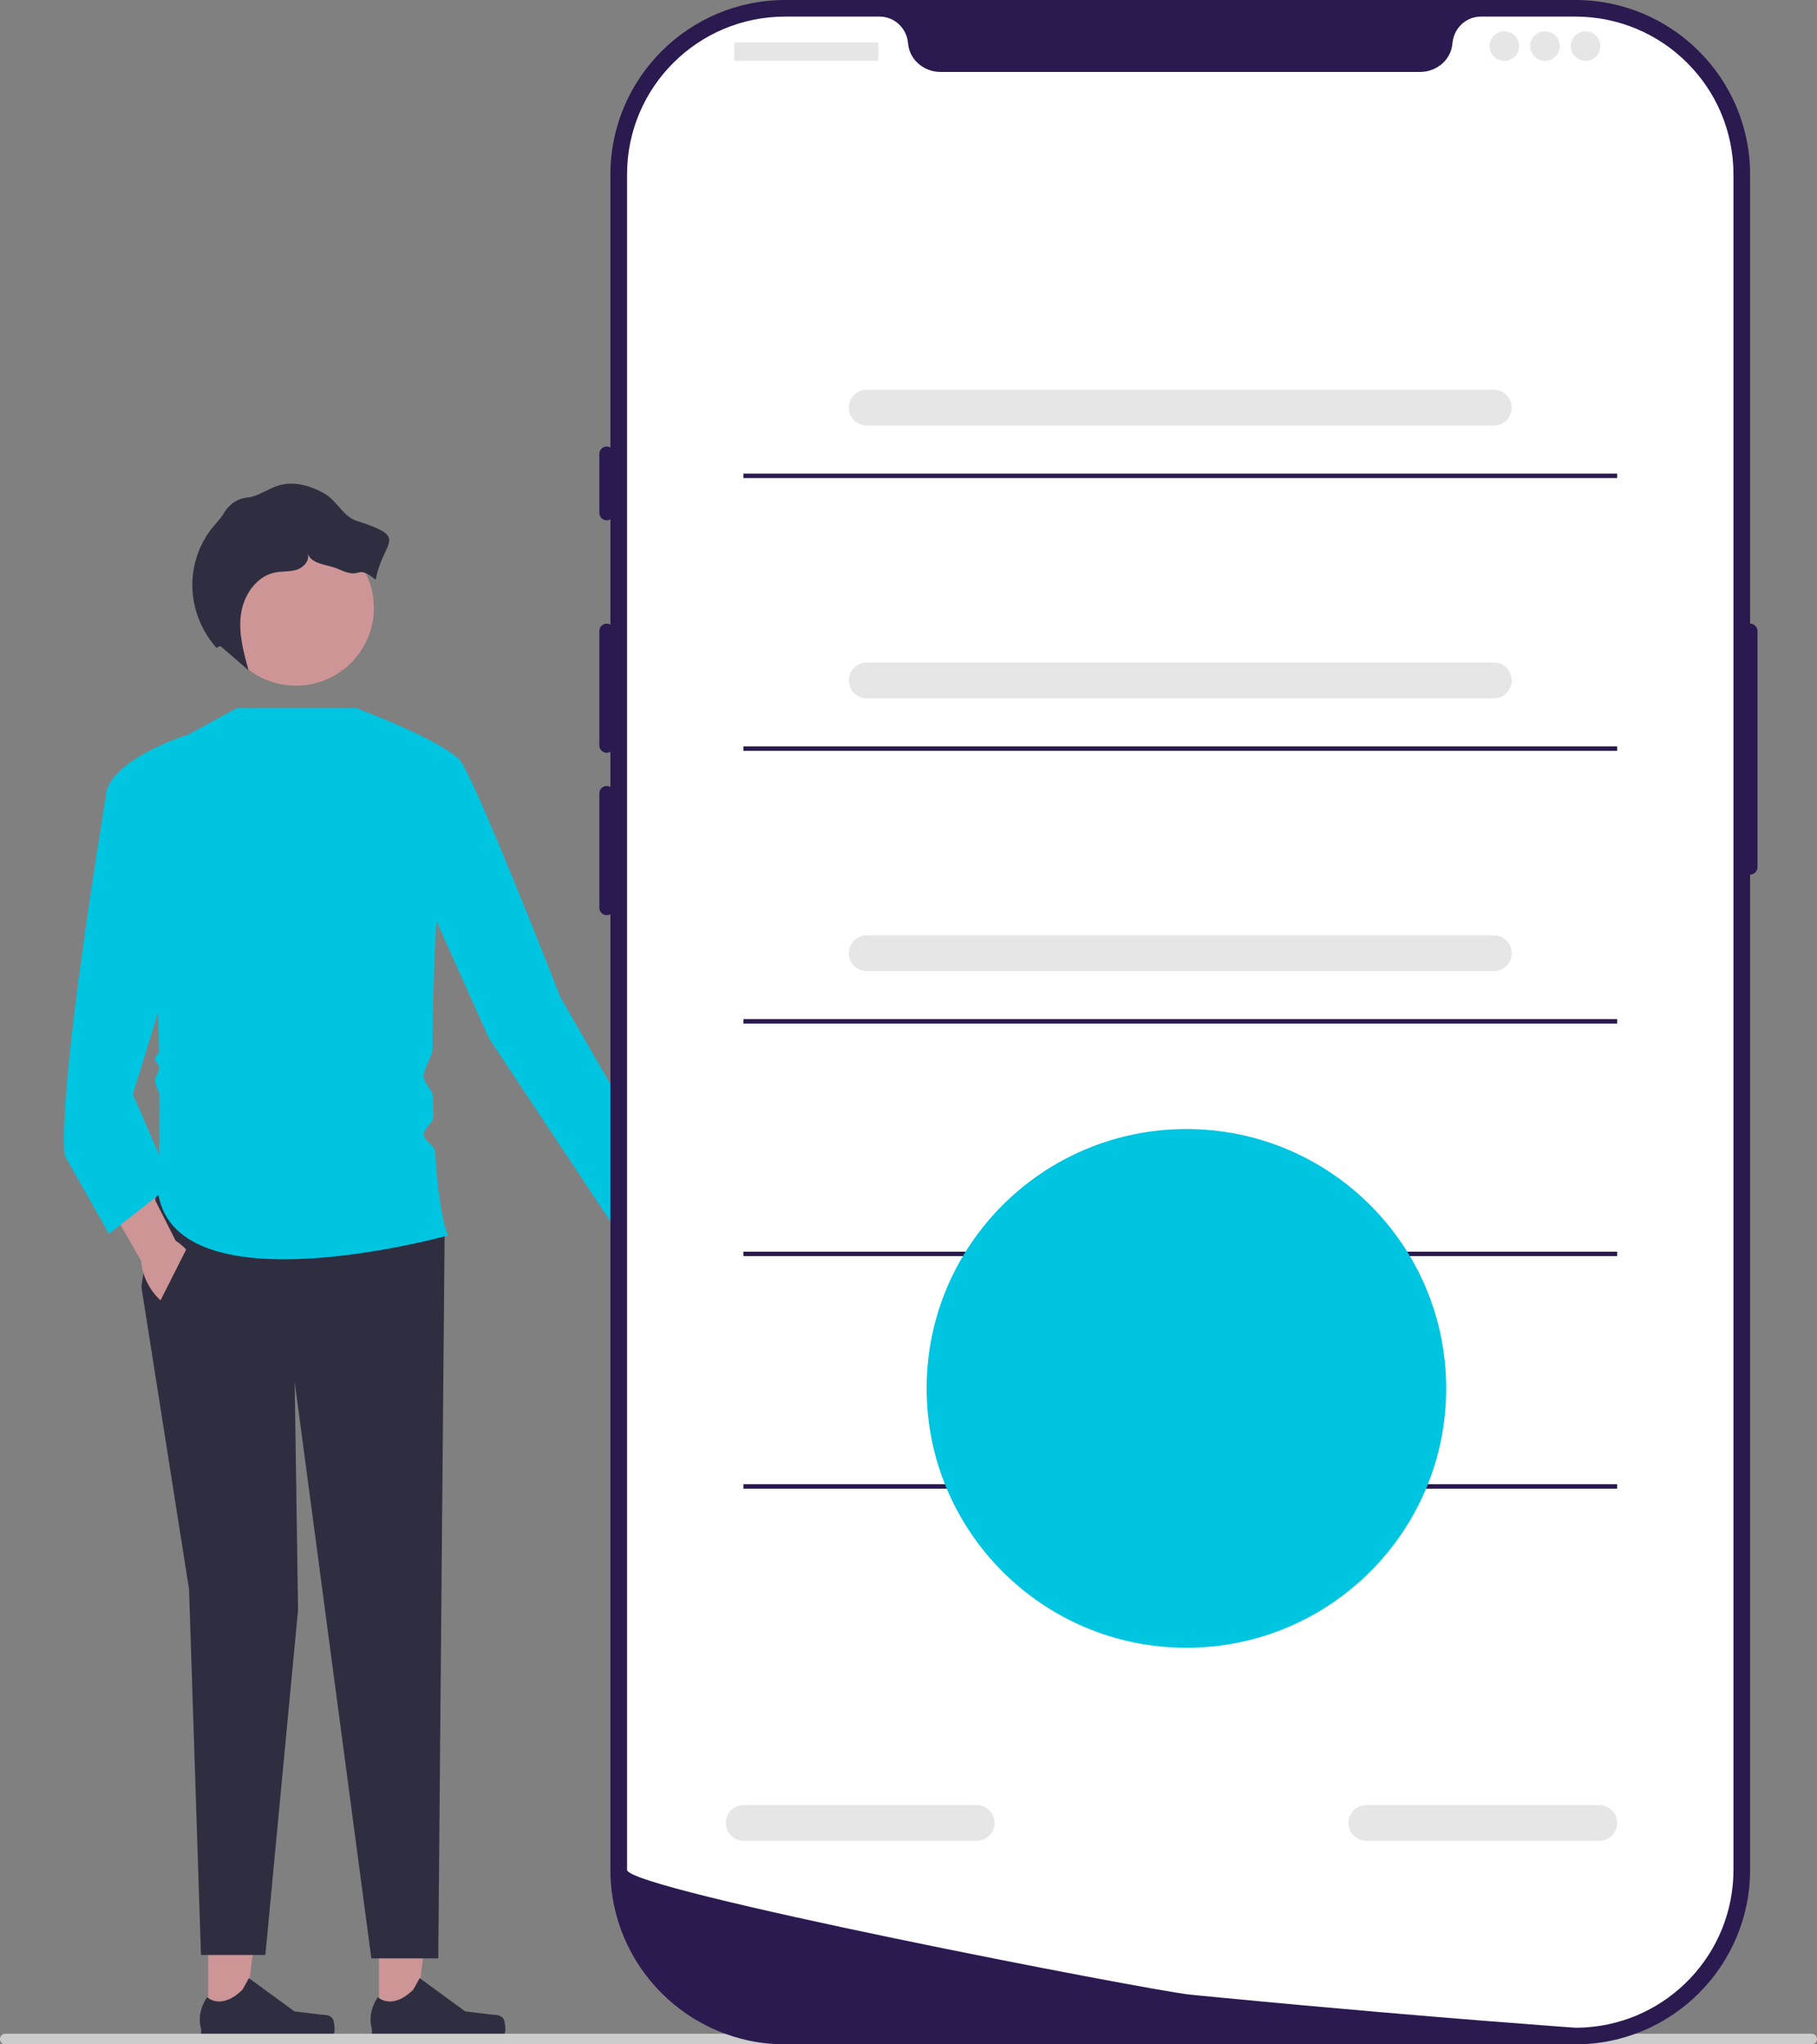 <?xml version="1.0" encoding="UTF-8"?> <svg xmlns="http://www.w3.org/2000/svg" width="1088" height="1224" viewBox="0 0 1088 1224" fill="none"><rect x="0" y="0" width="1088" height="1224" fill="#808080" stroke="none"/> <path d="M417.137 749.63C423.32 761.578 422.158 774.448 414.541 778.375C406.925 782.303 395.738 775.801 389.555 763.853C386.849 758.623 385.55 753.217 385.584 748.461L360.022 697.506L384.231 686.041L406.86 737.489C410.765 740.214 414.431 744.4 417.137 749.63Z" fill="#FFB6B6"></path> <path d="M226.91 1209.38L248.705 1209.38L259.073 1125.46L226.906 1125.47L226.91 1209.38Z" fill="#CD9595"></path> <path d="M301.581 1208.89C302.26 1210.03 302.618 1213.71 302.618 1215.04C302.618 1219.12 299.306 1222.42 295.221 1222.42H227.725C224.938 1222.42 222.679 1220.17 222.679 1217.39V1214.58C222.679 1214.58 219.34 1206.15 226.214 1195.76C226.214 1195.76 234.758 1203.9 247.525 1191.15L251.29 1184.34L278.542 1204.24L293.647 1206.1C296.952 1206.5 299.882 1206.03 301.581 1208.89Z" fill="#2F2E41"></path> <path d="M124.662 1209.38L146.456 1209.38L156.824 1125.46L124.657 1125.47L124.662 1209.38Z" fill="#CD9595"></path> <path d="M199.333 1208.89C200.011 1210.03 200.37 1213.71 200.37 1215.04C200.37 1219.12 197.058 1222.42 192.972 1222.42H125.477C122.69 1222.42 120.43 1220.17 120.43 1217.39V1214.58C120.43 1214.58 117.091 1206.15 123.966 1195.76C123.966 1195.76 132.51 1203.9 145.276 1191.15L149.041 1184.34L176.293 1204.24L191.398 1206.1C194.703 1206.5 197.633 1206.03 199.333 1208.89Z" fill="#2F2E41"></path> <path d="M93.811 714.244L84.63 770.256L113.195 951.53L120.336 1170.48H158.902L178.486 963.75L176.445 827.286L222.353 1172.52H262.429L266.221 739.704L93.811 714.244Z" fill="#2F2E41"></path> <path d="M141.76 424.002H213.959L276.422 460.664C266.701 458.197 259.19 548.234 258.935 627.789C258.918 633.075 253.67 639.153 253.719 644.317C253.761 648.766 259.09 652.32 259.183 656.636C259.269 660.67 259.378 664.637 259.51 668.522C259.62 671.747 253.576 676.019 253.719 679.122C253.901 683.086 260.28 685.839 260.517 689.569C261.973 712.502 264.483 730.671 268.261 739.704C268.261 739.704 107.074 784.513 94.832 715.262C94.832 715.262 95.531 690.372 95.433 655.999C95.424 652.949 92.822 650.182 92.8 646.994C92.783 644.624 95.35 641.86 95.324 639.424C95.304 637.421 92.827 635.65 92.8 633.608C92.784 632.39 95.22 630.913 95.201 629.683C94.223 564.32 89.826 481.947 74.428 460.664L141.76 424.002V424.002Z" fill="#00C5E0"></path> <path d="M213.172 424.002C213.172 424.002 259.956 440.974 274.801 454.494C282.689 461.679 335.593 597.129 335.593 597.129L409.073 724.875L370.878 739.358L292.745 621.57L258.059 544.172L213.172 424.002Z" fill="#00C5E0"></path> <path d="M116.133 754.464C122.957 766.059 122.496 778.972 115.104 783.307C107.713 787.642 96.189 781.756 89.366 770.161C86.379 765.085 84.788 759.757 84.563 755.007L56.267 705.513L79.817 692.752L105.211 742.898C109.259 745.407 113.146 749.388 116.133 754.464Z" fill="#CD9595"></path> <path d="M131.558 487.143L111.154 440.297C111.154 440.297 63.206 455.573 63.206 477.977C63.206 477.977 34.642 649.067 38.722 691.84L65.247 738.686L102.993 709.153L79.529 655.178L131.558 487.143Z" fill="#00C5E0"></path> <path d="M89.596 791.489L113.663 743.777L141.76 782.476L116.473 806.918L89.596 791.489Z" fill="#2F2E41"></path> <path d="M177.179 410.543C202.968 410.543 223.874 389.674 223.874 363.93C223.874 338.186 202.968 317.316 177.179 317.316C151.39 317.316 130.484 338.186 130.484 363.93C130.484 389.674 151.39 410.543 177.179 410.543Z" fill="#CD9595"></path> <path d="M213.591 311.86C205.476 309.265 201.637 299.63 194.214 295.453C186.006 290.834 176.186 287.951 167.134 290.564C161.579 292.168 156.741 295.712 151.183 297.302C150.211 297.58 149.189 297.772 148.151 297.87C142.174 298.439 137.042 302.017 134.055 307.217L133.977 307.351C132.223 310.347 129.731 312.828 127.518 315.504C119.445 325.27 115.076 337.961 115.166 350.623C115.263 364.233 120.508 377.745 129.625 387.866L131.953 386.794C137.581 391.647 143.209 396.499 148.837 401.352C145.774 390.32 142.683 378.902 144.304 367.57C145.925 356.238 153.56 344.931 164.816 342.743C169.074 341.916 173.565 342.416 177.698 341.102C181.832 339.788 185.639 335.546 184.221 331.453C186.78 338.208 196.327 337.809 202.898 340.831C217.604 347.595 212.221 337.142 224.987 347.085C229.299 323.228 245.817 322.163 213.591 311.86L213.591 311.86Z" fill="#2F2E41"></path> <path d="M0 1220.81C0 1222.58 1.422 1224 3.192 1224H1084.81C1086.58 1224 1088 1222.58 1088 1220.81C1088 1219.05 1086.58 1217.63 1084.81 1217.63H3.192C1.422 1217.63 0 1219.05 0 1220.81Z" fill="#CCCCCC"></path> <path d="M943.312 1224H470.143C412.449 1224 365.51 1177.14 365.51 1119.55V104.451C365.51 46.857 412.449 0 470.143 0H943.312C1001.01 0 1047.94 46.857 1047.94 104.451V1119.55C1047.94 1177.14 1001.01 1224 943.312 1224Z" fill="#2B1A50"></path> <path d="M1047.94 373.387C1045.5 373.387 1043.52 375.368 1043.52 377.805V519.206C1043.52 521.643 1045.5 523.625 1047.94 523.625C1050.39 523.625 1052.37 521.643 1052.37 519.206V377.805C1052.37 375.368 1050.39 373.387 1047.94 373.387Z" fill="#2B1A50"></path> <path d="M1037.98 104.451V1119.53C1037.98 1169.66 998.899 1210.67 949.477 1213.85H949.455C948.725 1213.89 947.994 1213.94 947.242 1213.96C945.936 1214.03 944.63 1214.05 943.302 1214.05C943.302 1214.05 938.433 1213.69 929.536 1213.03C920.55 1212.37 907.47 1211.37 891.158 1210.07C886.267 1209.7 881.11 1209.28 875.665 1208.83C864.821 1207.95 852.913 1206.98 840.143 1205.87C835.052 1205.45 829.785 1204.99 824.407 1204.53C796.918 1202.16 766.132 1199.4 733.664 1196.26C728.175 1195.75 722.642 1195.22 717.064 1194.67C715.604 1194.52 714.121 1194.38 712.638 1194.23C689.487 1191.95 375.471 1131.37 375.471 1119.53V104.451C375.471 52.243 417.854 9.934 470.153 9.934H526.68C535.71 9.934 542.969 16.959 543.744 25.952C543.81 26.548 543.877 27.145 543.987 27.741C545.625 36.778 553.925 43.074 563.132 43.074H850.324C859.531 43.074 867.83 36.778 869.468 27.741C869.579 27.145 869.645 26.548 869.712 25.952C870.486 16.959 877.746 9.934 886.776 9.934H943.302C995.601 9.934 1037.98 52.243 1037.98 104.451Z" fill="white"></path> <path d="M363.298 267.336C360.856 267.336 358.871 269.318 358.871 271.755V307.105C358.871 309.542 360.856 311.524 363.298 311.524C365.739 311.524 367.724 309.542 367.724 307.105V271.755C367.724 269.318 365.739 267.336 363.298 267.336Z" fill="#2B1A50"></path> <path d="M363.298 373.387C360.856 373.387 358.871 375.368 358.871 377.805V446.296C358.871 448.733 360.856 450.715 363.298 450.715C365.739 450.715 367.724 448.733 367.724 446.296V377.805C367.724 375.368 365.739 373.387 363.298 373.387Z" fill="#2B1A50"></path> <path d="M363.298 470.6C360.856 470.6 358.871 472.581 358.871 475.018V543.509C358.871 545.946 360.856 547.928 363.298 547.928C365.739 547.928 367.724 545.946 367.724 543.509V475.018C367.724 472.581 365.739 470.6 363.298 470.6Z" fill="#2B1A50"></path> <path d="M525.139 25.408H440.486C440.027 25.408 439.654 25.78 439.654 26.239V35.625C439.654 36.083 440.027 36.455 440.486 36.455H525.139C525.598 36.455 525.971 36.083 525.971 35.625V26.239C525.971 25.78 525.598 25.408 525.139 25.408Z" fill="#E6E6E6"></path> <path d="M900.763 36.454C905.653 36.454 909.616 32.498 909.616 27.617C909.616 22.736 905.653 18.779 900.763 18.779C895.874 18.779 891.91 22.736 891.91 27.617C891.91 32.498 895.874 36.454 900.763 36.454Z" fill="#E6E6E6"></path> <path d="M925.109 36.454C929.998 36.454 933.962 32.498 933.962 27.617C933.962 22.736 929.998 18.779 925.109 18.779C920.219 18.779 916.256 22.736 916.256 27.617C916.256 32.498 920.219 36.454 925.109 36.454Z" fill="#E6E6E6"></path> <path d="M949.455 36.454C954.344 36.454 958.307 32.498 958.307 27.617C958.307 22.736 954.344 18.779 949.455 18.779C944.565 18.779 940.602 22.736 940.602 27.617C940.602 32.498 944.565 36.454 949.455 36.454Z" fill="#E6E6E6"></path> <path d="M894.467 254.77H518.989C513.074 254.77 508.261 249.966 508.261 244.061C508.261 238.156 513.074 233.352 518.989 233.352H894.467C900.382 233.352 905.195 238.156 905.195 244.061C905.195 249.966 900.382 254.77 894.467 254.77Z" fill="#E6E6E6"></path> <path d="M957.601 1102.14H818.138C812.223 1102.14 807.41 1097.33 807.41 1091.43C807.41 1085.52 812.223 1080.72 818.138 1080.72H957.601C963.516 1080.72 968.329 1085.52 968.329 1091.43C968.329 1097.33 963.516 1102.14 957.601 1102.14Z" fill="#E6E6E6"></path> <path d="M584.806 1102.14H445.343C439.427 1102.14 434.615 1097.33 434.615 1091.43C434.615 1085.52 439.427 1080.72 445.343 1080.72H584.806C590.721 1080.72 595.534 1085.52 595.534 1091.43C595.534 1097.33 590.721 1102.14 584.806 1102.14Z" fill="#E6E6E6"></path> <path d="M968.33 283.545H445.126V286.222H968.33V283.545Z" fill="#2B1A50"></path> <path d="M894.467 418.084H518.989C513.074 418.084 508.261 413.28 508.261 407.375C508.261 401.47 513.074 396.666 518.989 396.666H894.467C900.382 396.666 905.195 401.47 905.195 407.375C905.195 413.28 900.382 418.084 894.467 418.084Z" fill="#E6E6E6"></path> <path d="M968.33 446.861H445.126V449.539H968.33V446.861Z" fill="#2B1A50"></path> <path d="M894.467 581.401H518.989C513.074 581.401 508.261 576.597 508.261 570.692C508.261 564.787 513.074 559.982 518.989 559.982H894.467C900.382 559.982 905.195 564.787 905.195 570.692C905.195 576.597 900.382 581.401 894.467 581.401Z" fill="#E6E6E6"></path> <path d="M968.33 610.176H445.126V612.853H968.33V610.176Z" fill="#2B1A50"></path> <path d="M968.33 749.396H445.126V752.074H968.33V749.396Z" fill="#2B1A50"></path> <path d="M968.33 888.617H445.126V891.294H968.33V888.617Z" fill="#2B1A50"></path> <path d="M710.409 986.548C796.32 986.548 865.964 917.025 865.964 831.264C865.964 745.503 796.32 675.98 710.409 675.98C624.499 675.98 554.854 745.503 554.854 831.264C554.854 917.025 624.499 986.548 710.409 986.548Z" fill="#00C5E0"></path> </svg> 